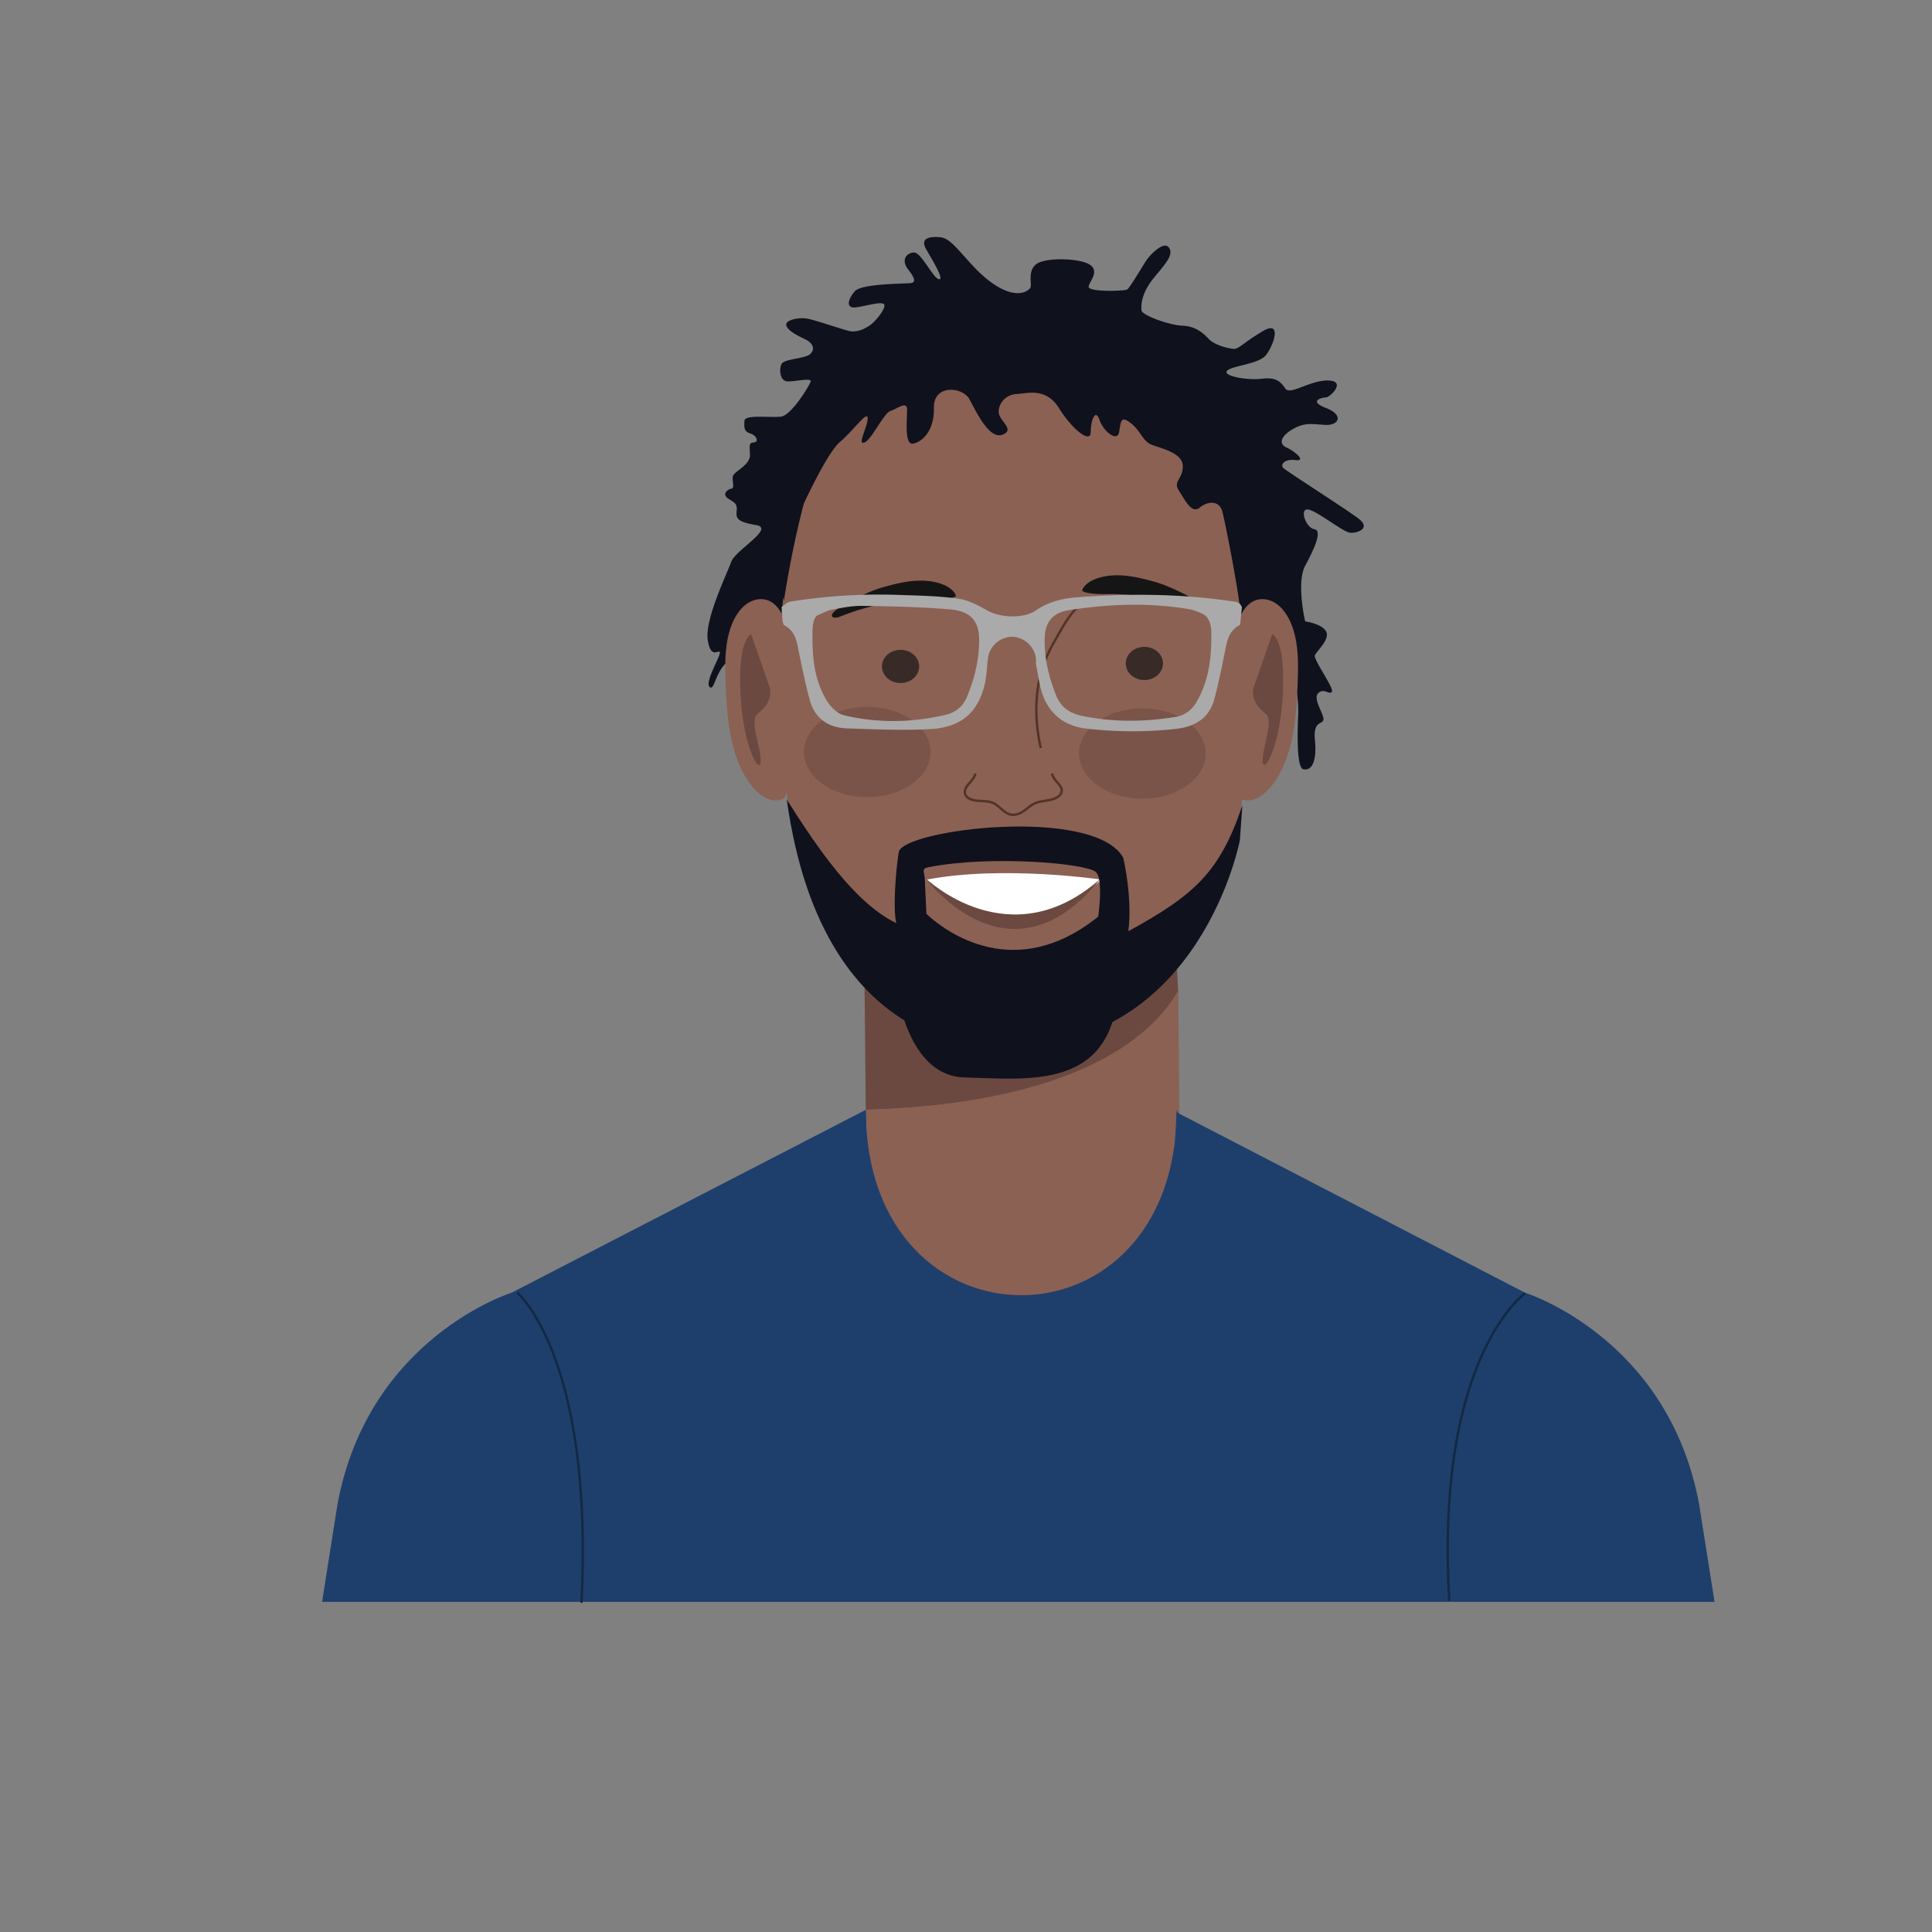 <svg xmlns="http://www.w3.org/2000/svg" width="1600" height="1600" viewBox="0 0 1600 1600"><rect x="0" y="0" width="1600" height="1600" fill="#808080" stroke="none"/><defs><style>.cls-1{fill:#6b4940;}.cls-2{fill:#8b6153;}.cls-3{fill:#fff;}.cls-4{fill:#382b27;}.cls-11,.cls-5{fill:none;stroke-miterlimit:10;stroke-width:2px;}.cls-5{stroke:#543329;}.cls-6{fill:#7a5449;}.cls-7{fill:#161516;}.cls-8{fill:#1e3f6c;}.cls-9{fill:#0f111d;}.cls-10{fill:#aaa;}.cls-11{stroke:#132944;}</style></defs><g id="Layer_12" data-name="Layer 12"><path class="cls-1" d="M860.74,666.74l-146.07,17L717,919.19c155.7-4.94,231.34-47,258.86-95.69l-7.49-136.7Z"/><path class="cls-2" d="M717,919.19,718.8,1108l259.51,2.26-2.49-290.08C948.3,868.86,872.66,914.25,717,919.19Z"/><path class="cls-2" d="M642,468.25,650.6,637a216.59,216.59,0,0,0,13.14,74.36c20.57,56.27,67.73,147,158.18,148.11,2.19,0,4.37.13,6.56.23,21.86,1,141.88-.12,189.3-141.36a214.38,214.38,0,0,0,11-68.28V473.59c0-60.59-10.33-131.12-55.93-172.56-8.47-7.7-32.47-2.55-42.17-8.49q-1.61-1-3.27-2C822.49,228,678.14,281.18,652.87,398.06,647.59,422.5,642,452.28,642,468.25Z"/><path class="cls-3" d="M912.26,728.45s-81.69-12.06-144.71,0C767.55,728.45,837.08,795.47,912.26,728.45Z"/><ellipse class="cls-4" cx="947.73" cy="549.44" rx="15.43" ry="13.75"/><ellipse class="cls-4" cx="745.79" cy="551.92" rx="15.43" ry="13.75"/><path class="cls-5" d="M894.23,500.88c-8,7.31-13.12,16.36-18.16,25.27-3,5.24-6,10.48-8.41,15.89-11.17,24.49-11.53,51.68-5.75,77.42"/><path class="cls-5" d="M807.76,640.58c-.41,3.24-3.17,5.88-5.45,8.53s-4.23,6-2.83,9.08c1.48,3.25,6.11,4.65,10.28,5s8.58.1,12.33,1.65c6.09,2.5,9.32,9.26,16.06,9.91,3.82.38,7.45-1.46,10.33-3.56s5.44-4.61,8.86-6.07c3.92-1.67,8.5-1.78,12.76-2.74s8.66-3.34,9.15-7c.74-5.46-7.63-9.3-7.83-14.8"/><ellipse class="cls-6" cx="946.06" cy="624.02" rx="52.43" ry="37.39"/><ellipse class="cls-6" cx="718.22" cy="622.78" rx="52.43" ry="37.39"/><path class="cls-1" d="M911.51,727.56c-75.18,67-144.72,0-144.72,0S836,821.5,911.51,727.56Z"/><path class="cls-7" d="M730.93,486.41c10.77-3,21.94-5.84,33.19-5.55s23.79,4,27.38,12c1.22,2.73-12.18,3.7-18.77,3.57a195,195,0,0,0-76.79,14.14c-2.39,1-6.18,1.63-6.9-.28a2.33,2.33,0,0,1,0-1.38C690.39,503.85,717.69,490.11,730.93,486.41Z"/><path class="cls-7" d="M956.85,482c-10.77-3-21.94-5.84-33.19-5.56s-23.79,4-27.37,12c-1.22,2.72,12.17,3.7,18.77,3.57a195.12,195.12,0,0,1,76.78,14.13c2.39,1,6.18,1.64,6.9-.28a2.33,2.33,0,0,0,0-1.38C997.39,499.42,970.09,485.67,956.85,482Z"/><path class="cls-8" d="M1407.1,1245.5c-25.73-138.14-144.28-175-144.28-175L974.43,921.15,965.52,1092l-243.16,12.12-5.4-185L423.83,1070.48s-118.55,36.88-144.29,175l-12.8,81.11H1419.91Z"/><path class="cls-8" d="M717,919.19c0,204.6,257.47,204.6,257.47,0l86.44,174.35s-111.48,85.94-123.1,85.94-322.83-62.71-322.83-62.71l2.32-27.87Z"/><path class="cls-9" d="M649.26,497.16s16.51-115.62,50.58-169.29l-57.81,48,10.84,22.19-18.06,57.81Z"/><path class="cls-9" d="M1125,429.43c-10.75-8.17-60.23-39.64-62.38-42s.54-7.57,10.22-6.41-1.08-7.58-7.53-10.49-4.84-9.33,5.38-15.16,15.59-4.08,26.89-3.5,15.59-8.16.53-14-3.22-8.74,0-8.74,17.21-13.41,2.15-14-31.72,12.53-35.76,6.7-7.53-9.62-19.63-8.16-33.07-2.33-28.5-6.7,25.81-5.25,32-12.83,14-29.73-2.69-19.82-19.9,15.16-24.47,14.58-15.33-2.92-20.44-8.46S989,270,979,269.7s-33.07-8.45-33.61-12.53-.27-14.29,10-26.82S972.3,210.82,968,205s-15.6,6.12-18.55,10.5-13.72,22.73-15.87,24.19-32.8,2.33-32-2.33,9.14-12.54,1.08-18.07-36.57-6.42-44.37-.59-3.23,17.2-5.11,19.82-11.56,9.91-31.46-4.08-31.46-36.72-42.49-37.89-16.94,1.46-12.36,9.62,15.59,25.65,10.75,25.07-14.79-22.74-21-22.16-10.49,6.42-4.57,14,6.45,10.79,2.15,11.37-40.61.29-46.25,6.71-7.8,14.28.54,13.4,23.12-5.83,23.93-2-8.07,14.29-12.1,16.91-10.22,6.12-16.94,4.66-30.12-9.91-36.57-10.49-16.67,1.46-15.6,5.83,9.14,8.45,15.33,11.37,8.87,7.57,4.84,12-22,4.08-24.2,8.74-1.08,14,4.84,14.28,20.17-3.2,19.36,0-15.87,28-24.47,29.15-30.12-2-30.39,3.5-.53,8.74,4.84,10.49,7,6.7,3.5,7.29-4.57,0-3.77,9.62-13.71,14.28-14.25,18.94,1.89,9.33-1.34,9.91-7.8,4.66-2.42,8.16,7.53,4.08,7,9.91-.54,9.33,15.87,11.95-17,20.7-20.44,30.61-22,47.51-19.36,64.7,10,6.42,10,10.5-14.15,26.93-7.55,28.85c3.07.89,4.69-14.56,14.42-21.72,13.61-10.26,24.27.95,27.23,3.87,2.3,2.27,2.79,21.36,3,33.81A29.94,29.94,0,0,0,639.14,603c5,6.48,10.69,8.92,5.65-24.14-7.7-50.49-11.36-60.76-9.22-81l9.22,46.42s2.26-49.92,11-106.06c11-24.18,29.35-63.27,39.78-72.15,11.29-9.62,23-26.67,23-19.67s-8.87,22.29-2.82,20.11,16.13-24.49,21.78-26.24,13.71-8.74,13.71-.87-2.42,29.29,4.84,28,17.75-10.05,17.34-29.73,23.8-17.49,29.45-7,16.53,33.66,27.42,29.29-3.22-11.37-3.22-18.8,6-14.43,14.92-14.87,24.2-5.68,35.09,11.81,26.22,29.73,26.22,19.67,4-19.67,7.26-10.05,14.52,18.36,16.13,10.49.81-14.87,9.68-7.87,9.68,14.86,17.35,17.93,25.41,6.55,25.81,17.48-8.47,12.68-3.23,20.55,10.49,19.68,17.35,14,16.13-5.68,18.55,3.06c2.33,8.4,15.06,72.42,16.07,93-.11,24.17-.34,57.27-.34,57.27s9.82-42.8,22.8-35.35c13.28,6.44,15.94,12.21,19.13,19.91,3.92,9.49,5.75,23.58,5.26,34-.72,15.47-1.27,43.57,4.17,44.83,7.53,1.75,11.29-7.57,9.68-23.9s5.92-12.82,7-16.9-9.14-17.49-4.3-22.15,9.14,1.75,11.29-1.17-15.59-26.82-14-30.31,12.91-13.41,9.14-19.82-17.21-8.16-17.21-8.16-7.52-32.07,0-46.06,14.52-29.14,7.53-30.31-12.37-16.91-5.37-16.32,29,18.65,35,19.24S1135.79,437.59,1125,429.43Z"/><path class="cls-2" d="M640,499.36c-7.66-5.57-17.75-3.46-24.77,3.39S604,520.43,602.15,531.54s-1.62,22.63-1.2,34c.58,15.67,1.5,31.45,4.75,46.57s9,29.66,18,40.15c6.42,7.48,15.35,12.84,23.63,9.66a5.27,5.27,0,0,0,2.4-1.63,9.77,9.77,0,0,0,1.46-4.18c4.7-25.65,3.65-52.37,4.15-78.73.26-14,1-28.15-.7-42S649.39,506.2,640,499.36Z"/><path class="cls-1" d="M622.05,525.22s-10.91,3-8.86,48.5,16.15,68,16.76,57.11-9.37-33.77-2.92-39.24,11.33-10.43,10.89-20.81Z"/><path class="cls-2" d="M1035.62,499.36c7.66-5.57,17.75-3.46,24.76,3.39s11.22,17.68,13.09,28.79,1.62,22.63,1.2,34c-.58,15.67-1.5,31.45-4.76,46.57s-9,29.66-18,40.15c-6.42,7.48-15.35,12.84-23.63,9.66a5.3,5.3,0,0,1-2.41-1.63,9.63,9.63,0,0,1-1.45-4.18c-4.71-25.65-3.65-52.37-4.15-78.73-.27-14-1-28.15.7-42S1026.23,506.2,1035.62,499.36Z"/><path class="cls-1" d="M1053.57,525.22s10.91,3,8.86,48.5-16.15,68-16.76,57.11,9.36-33.77,2.92-39.24-11.33-10.43-10.89-20.81Z"/><path class="cls-9" d="M739.06,791.08S742,890.92,799,892.3s133,12.48,127.13-95.68Z"/><path class="cls-9" d="M934.42,771.2c3.61-26.83-3.92-60.4-4.33-61.12-24.75-42.74-182.85-23.16-185.82-4.3-2.43,15.46-4.91,47-2,58.71C708,748,677.1,702.5,651.58,662.17c31,223.36,183.35,205.16,183.35,205.16,159.65-1.24,191.88-171.48,191.88-171.48l2.06-28.9C1010.23,722.35,989.13,741.27,934.42,771.2Zm-166.26,6.21-2.34-50.7c-.68-4.94-2.52-7.43,2.69-8.46C820.59,708,899,715,907.32,722c7.73,6.5,1.35,43.91-.7,57.88C864,796.64,813,794.09,768.16,777.41Z"/><path class="cls-9" d="M766.14,755.87c23.25,22,81.05,56.62,147.29,0l6.68,55.9s-52.7,23.23-69.27,26-108.4-19.13-108.4-19.13l18.61-44.52C763.56,768.06,761.21,751.2,766.14,755.87Z"/><path class="cls-10" d="M1027.14,516.3l1.33-12.89a.63.63,0,0,0,0-.38,6.36,6.36,0,0,0-3.08-3.93c-1.84-.91-4.22-1-6.39-1.32-42.32-6.18-84.78-6.33-127.42-3.1-12.65,1-23.83,4-33.94,11-9.88,6.82-29.36,6-40.07-.11-7.33-4.17-15.42-8.55-23.71-9.74-15.62-2.23-31.62-2.54-47.48-3.07a466,466,0,0,0-92,5.5c-2.58.43-4.76,2.91-7.12,4.43l.88,12.28c.55,1.25.64,2.42,1.27,2.76,9.75,5.22,10.52,14.26,12.33,23,2.72,13.09,5.35,26.21,8.9,39.13,3.92,14.29,14.41,22.81,30.82,23.36,22.93.77,46,1.8,68.83.59,25.41-1.35,39.31-13.44,45-36.21,1.82-7.31,2-15,2.87-22.46a20.63,20.63,0,0,1,19.56-17.81c9.83-.2,19.12,8,20.17,17.94.21,2-.15,4.05.26,6C860,560,860.87,569,864.2,577.23c5.89,14.55,17.61,24,35,26.1a327.78,327.78,0,0,0,74,.37c17.61-1.87,28.59-9.8,32.61-25.21,3.33-12.74,6-25.64,8.56-38.53,1.74-8.58,2.86-17.27,12.27-22.36C1027.23,517.29,1027.22,516.07,1027.14,516.3ZM800.76,577.16c-3.31,7.89-9.3,13-18.25,15-27.82,6.34-55.86,6.81-83.53.19-5.63-1.35-11.24-7.14-14.3-12.17-10.34-17-12-35.79-11.82-54.75-.25-9.54,1.66-13.49,3.2-15.12a5.07,5.07,0,0,1,.75-.65l1.13-.49c3.71-1.67,7.17-3.49,10.88-4.21,8.35-1.62,16.92-3.35,25.36-3.21,24.43.41,48.93.84,73.21,3,17,1.52,23.55,10.05,23.5,25.55C810.84,546.5,807.11,562.06,800.76,577.16Zm190,4.42a24.11,24.11,0,0,1-18,12.26c-25.61,4.13-51.08,4.26-76.55-.94-10.71-2.19-17.8-7.6-21.58-17-6.27-15.61-10-31.59-9.42-48.26.43-12.26,6.55-20.25,19.81-22.31,33.45-5.19,67.13-6.54,100.72-.65.47.08.95.18,1.42.29,6.91,2.24,9.77,3.84,11,4.74.28.27.55.55.82.86,2.45,2.82,4.45,7.44,4.17,15C1003.3,545,1001.14,564,990.77,581.58Z"/><path class="cls-11" d="M428.23,1070.38s63.53,53.18,53.33,257"/><path class="cls-11" d="M1262.94,1071.09s-74.68,52.71-62.69,254.78"/></g></svg>